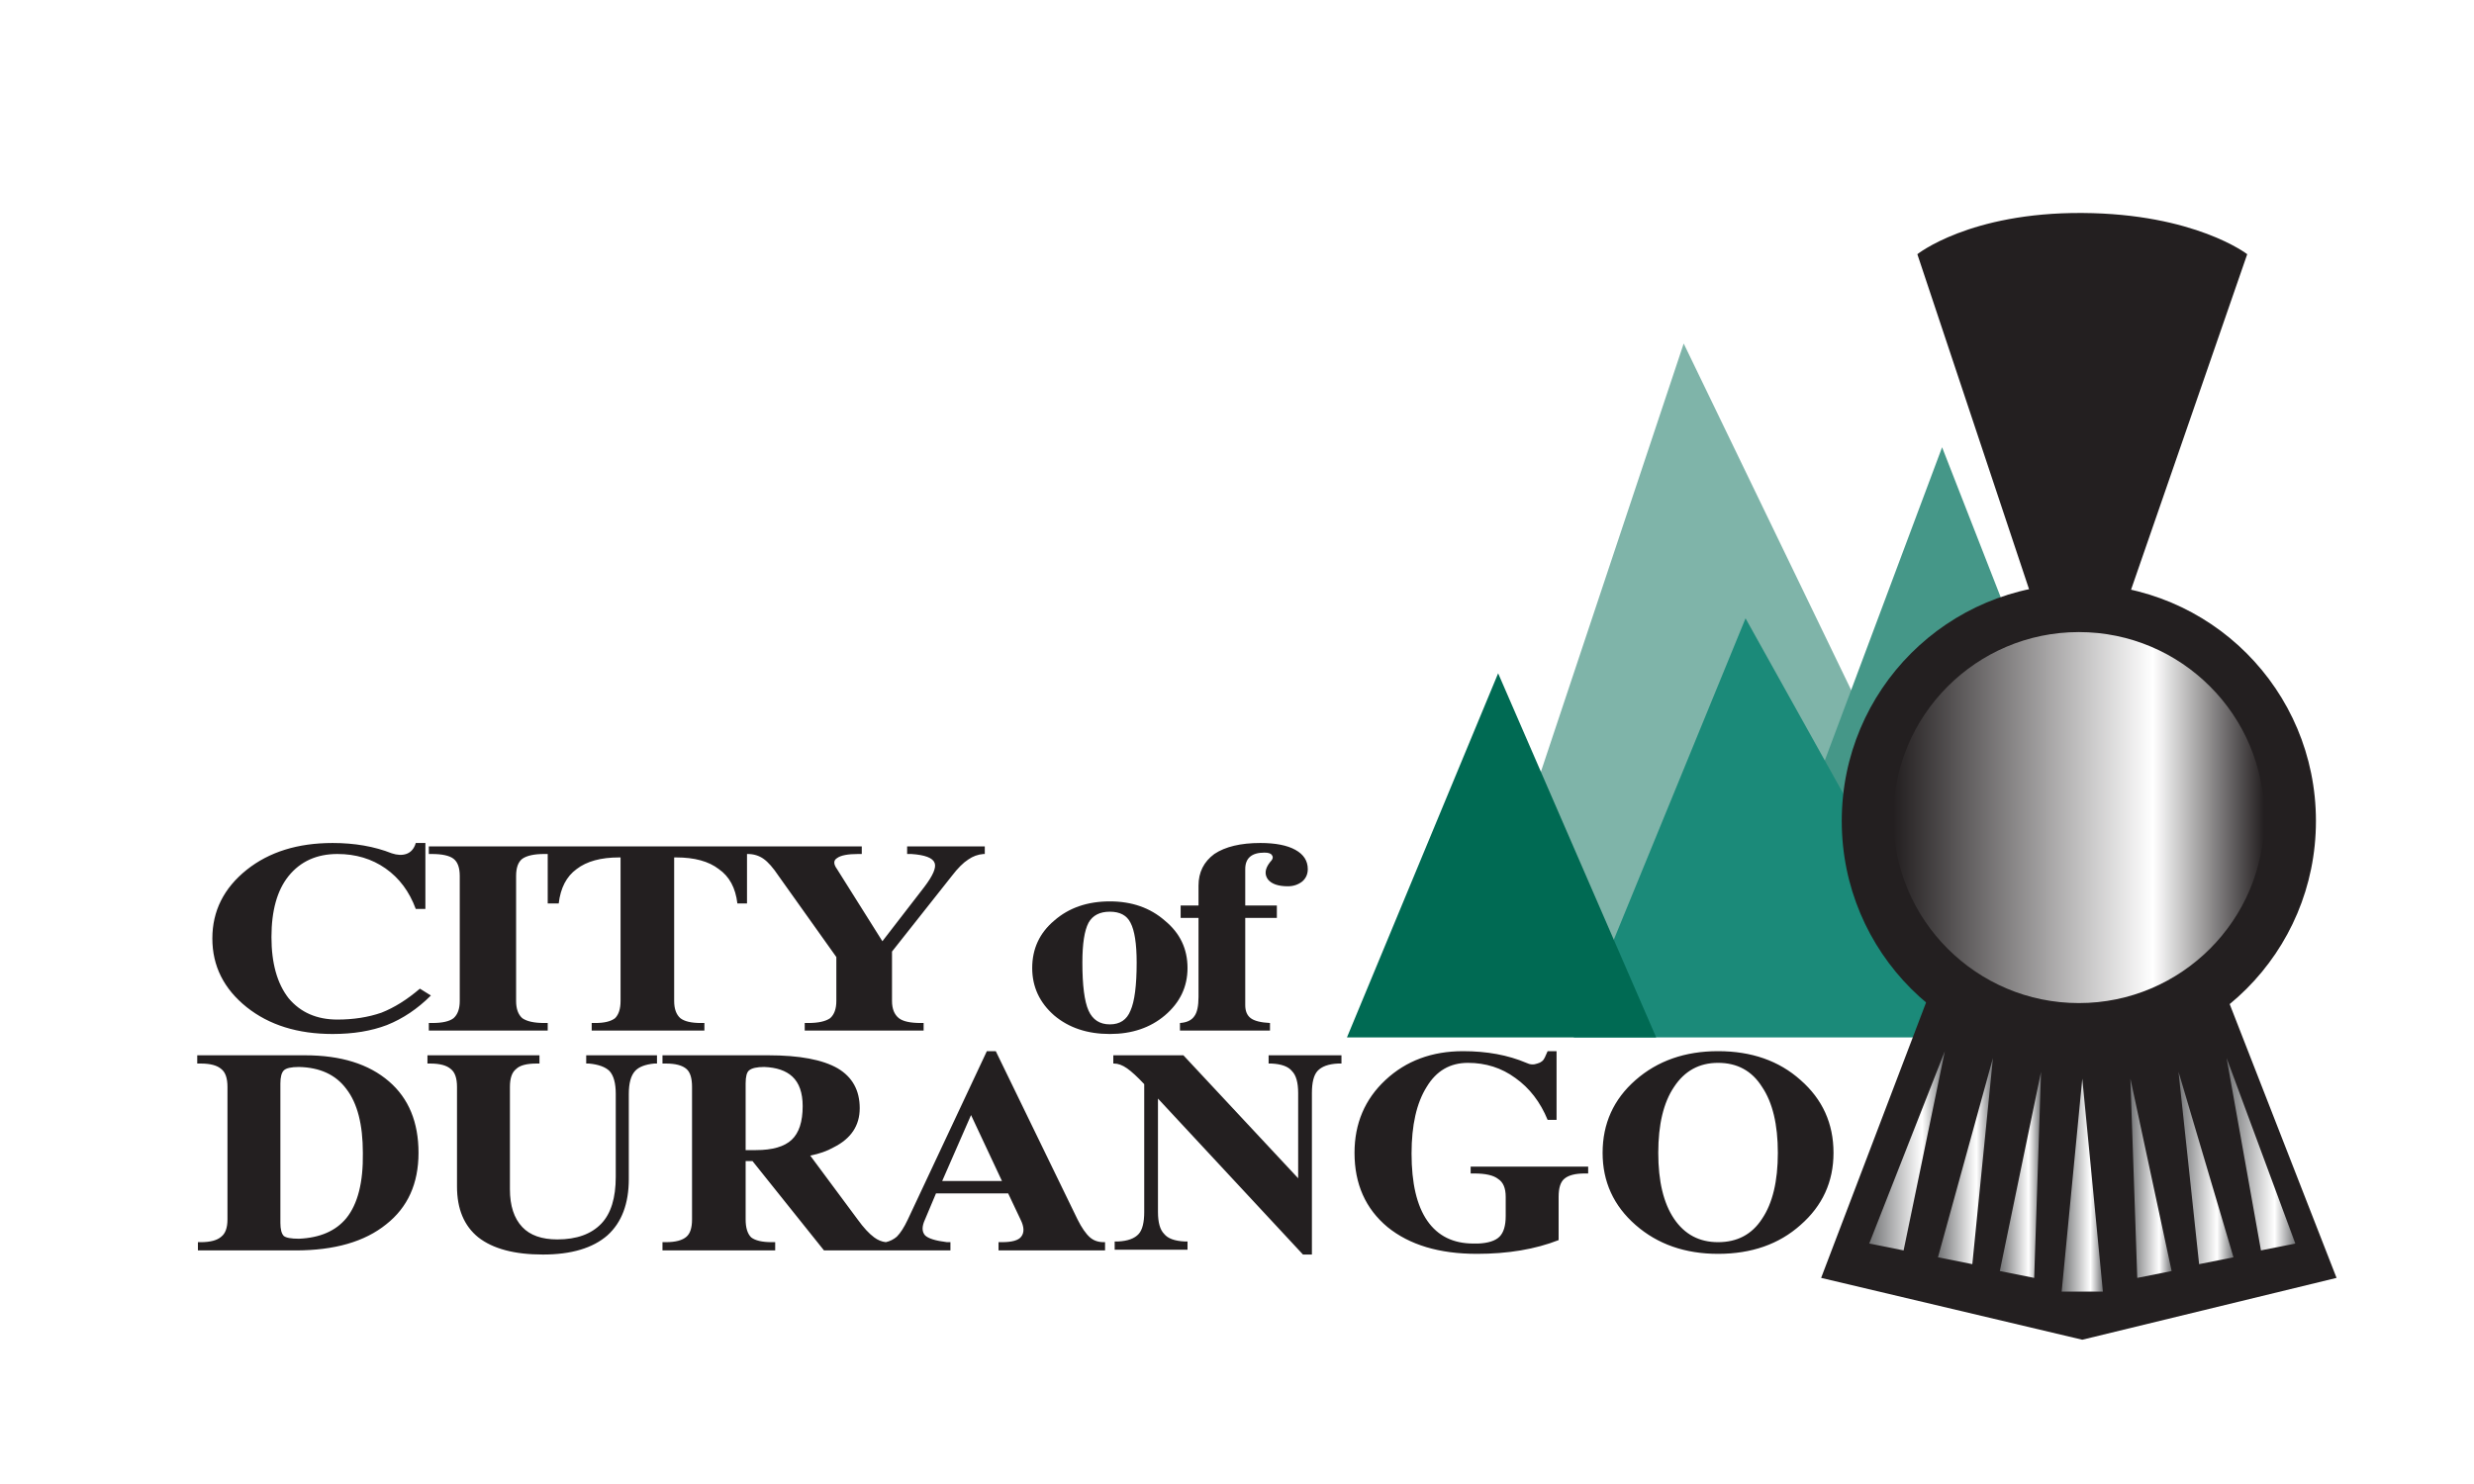 <svg version="1.2" xmlns="http://www.w3.org/2000/svg" viewBox="0 0 360 216" width="360" height="216">
	<title>us-codur</title>
	<defs>
		<linearGradient id="g1" x1="275.5" y1="119" x2="329.5" y2="119" gradientUnits="userSpaceOnUse">
			<stop offset="0" stop-color="#231f20"/>
			<stop offset=".7" stop-color="#ffffff"/>
			<stop offset="1" stop-color="#231f20"/>
		</linearGradient>
		<linearGradient id="g2" x1="324" y1="168" x2="334" y2="168" gradientUnits="userSpaceOnUse">
			<stop offset="0" stop-color="#727375"/>
			<stop offset=".7" stop-color="#ffffff"/>
			<stop offset="1" stop-color="#727375"/>
		</linearGradient>
		<linearGradient id="g3" x1="317" y1="170" x2="325" y2="170" gradientUnits="userSpaceOnUse">
			<stop offset="0" stop-color="#727375"/>
			<stop offset=".7" stop-color="#ffffff"/>
			<stop offset="1" stop-color="#727375"/>
		</linearGradient>
		<linearGradient id="g4" x1="310" y1="171.5" x2="316" y2="171.5" gradientUnits="userSpaceOnUse">
			<stop offset="0" stop-color="#727375"/>
			<stop offset=".7" stop-color="#ffffff"/>
			<stop offset="1" stop-color="#727375"/>
		</linearGradient>
		<linearGradient id="g5" x1="300" y1="172.5" x2="306" y2="172.5" gradientUnits="userSpaceOnUse">
			<stop offset="0" stop-color="#727375"/>
			<stop offset=".7" stop-color="#ffffff"/>
			<stop offset="1" stop-color="#727375"/>
		</linearGradient>
		<linearGradient id="g6" x1="291" y1="171" x2="297" y2="171" gradientUnits="userSpaceOnUse">
			<stop offset="0" stop-color="#727375"/>
			<stop offset=".7" stop-color="#ffffff"/>
			<stop offset="1" stop-color="#727375"/>
		</linearGradient>
		<linearGradient id="g7" x1="282" y1="169" x2="290" y2="169" gradientUnits="userSpaceOnUse">
			<stop offset="0" stop-color="#727375"/>
			<stop offset=".7" stop-color="#ffffff"/>
			<stop offset="1" stop-color="#727375"/>
		</linearGradient>
		<linearGradient id="g8" x1="272" y1="167.5" x2="283" y2="167.5" gradientUnits="userSpaceOnUse">
			<stop offset="0" stop-color="#727375"/>
			<stop offset=".7" stop-color="#ffffff"/>
			<stop offset="1" stop-color="#727375"/>
		</linearGradient>
	</defs>
	<style>
		.s0 { fill: #ffffff } 
		.s1 { fill: #7fb4a9 } 
		.s2 { fill: #459788 } 
		.s3 { fill: #1b8a79 } 
		.s4 { fill: #006a53 } 
		.s5 { fill: #231f20 } 
		.s6 { fill: url(#g1) } 
		.s7 { fill: url(#g2) } 
		.s8 { fill: url(#g3) } 
		.s9 { fill: url(#g4) } 
		.s10 { fill: url(#g5) } 
		.s11 { fill: url(#g6) } 
		.s12 { fill: url(#g7) } 
		.s13 { fill: url(#g8) } 
	</style>
	<path id="Shape 15" class="s0" d="m0 0h360v216h-360z"/>
	<g id="us-codur">
		<path id="Shape 4" class="s1" d="m288 139l-73 1 30-90z"/>
		<path id="Shape 3" class="s2" d="m306 125l-45.9 0.2 22.5-60.1z"/>
		<path id="Shape 2" class="s3" d="m288 151h-59l25-61z"/>
		<path id="Shape 1" class="s4" d="m241 151h-45l22-53z"/>
		<path id="DURANGO" fill-rule="evenodd" class="s5" d="m33.1 177.5v-19.3q0-1.9-0.9-2.6-0.9-0.8-3-0.8h-0.5v-1.2h15.7q7.8 0 12.2 3.8 4.3 3.7 4.3 10.4 0 6.7-4.7 10.4-4.7 3.8-13.2 3.8h-14.2v-1.2h0.4q2.1 0 3-0.8 0.9-0.7 0.9-2.5zm7.7-19.8v20.3q0 1.4 0.5 1.9 0.5 0.4 2.2 0.4 4.6-0.2 6.9-3 2.5-3.1 2.4-9.5 0-6.2-2.4-9.3-2.3-3.1-6.9-3.2-1.7 0-2.2 0.5-0.5 0.5-0.5 1.9zm50.7 1.5v12.4q0 5.4-3.1 8.2-3.2 2.8-9.4 2.8-6.2 0-9.4-2.5-3.1-2.5-3.1-7.4v-14.5q0-1.9-0.9-2.6-0.9-0.8-3-0.8h-0.4v-1.2h16.3v1.2h-0.4q-2.2 0-3 0.8-0.9 0.7-0.9 2.6v14.9q0 3.6 1.8 5.5 1.7 1.8 5.1 1.8 4.2 0 6.4-2.3 2.1-2.2 2.1-6.8v-12.1q0-2.3-0.9-3.3-0.9-0.9-3-1.1h-0.4v-1.2h10.3v1.2h-0.4q-2 0.2-2.8 1.1-0.9 1-0.9 3.3zm9.2 18.3v-19.3q0-1.9-0.8-2.6-0.9-0.8-3-0.8h-0.5v-1.2h15.4q6.8 0 10.1 1.9 3.2 1.9 3.2 5.8 0 3.8-3.8 5.7-1.4 0.8-3.4 1.2l6.9 9.3q1.3 1.8 2.4 2.6 0.8 0.6 1.7 0.7 0.9-0.2 1.6-0.8 0.8-0.8 1.6-2.5l11.5-24.5h1.3l11.9 24.5q0.9 1.8 1.8 2.6 0.8 0.7 2 0.7h0.2v1.2h-15.5v-1.2h0.5q2.2 0 2.8-0.8 0.7-0.9-0.1-2.5l-1.8-3.8h-10.5l-1.6 3.8q-0.7 1.5 0 2.3 0.7 0.7 3.2 1h0.5v1.2h-18.4l-10.4-13h-1v8.5q0 1.8 0.8 2.6 0.9 0.7 3 0.7h0.5v1.2h-16.4v-1.2h0.5q2.1 0 3-0.8 0.8-0.7 0.8-2.5zm7.8-19.8v9.7h1.5q3.6 0 5.2-1.5 1.6-1.5 1.6-4.9 0-2.9-1.5-4.3-1.4-1.3-4.1-1.4-1.6 0-2.2 0.5-0.5 0.4-0.5 1.9zm32.8 4.6l-4.2 9.6h8.7zm27.2-2.4v16.5q0 2.3 0.9 3.2 0.8 1 3 1.1h0.4v1.2h-10.6v-1.2h0.5q2.1-0.1 3-1.1 0.8-0.9 0.8-3.2v-18.6q-1.5-1.6-2.5-2.3-1-0.7-1.9-0.7h-0.1v-1.2h10.2l16.7 17.9v-12.4q0-2.3-0.9-3.2-0.8-1-3-1.1h-0.4v-1.2h10.6v1.2h-0.5q-2.1 0.1-3 1.1-0.8 0.9-0.8 3.2v23.5h-1.3zm46.4 22.6q-8.2 0-13-3.9-4.8-4-4.8-10.8 0-6.4 4.5-10.6 4.5-4.2 11.3-4.2 5.2 0 9.2 1.7 0.8 0.4 1.6 0.1 0.8-0.2 1.1-0.9l0.4-0.9h1.3v10h-1.3q-1.6-3.9-4.7-6.1-3-2.2-6.9-2.2-3.9 0-6 3.5-2.2 3.5-2.2 9.7 0 6.5 2.3 9.8 2.3 3.3 6.7 3.3h0.7q2.2-0.1 3.1-1 0.9-0.9 0.9-3v-2.8q0-1.9-1.1-2.6-1-0.8-3.5-0.8h-0.5v-1h17.1v1h-0.5q-2.1 0-3 0.8-0.8 0.7-0.8 2.6v6.3q-5.1 2-11.9 2zm35.1 0q-7.2 0-12-4.2-4.8-4.2-4.8-10.5 0-6.4 4.8-10.6 4.8-4.2 12-4.2 7.3 0 12 4.2 4.8 4.2 4.8 10.6 0 6.3-4.8 10.5-4.7 4.2-12 4.2zm0-1.7q4.2 0 6.4-3.4 2.3-3.4 2.3-9.6 0-6.2-2.3-9.6-2.2-3.5-6.4-3.5-4.1 0-6.4 3.5-2.3 3.4-2.3 9.6 0 6.2 2.3 9.6 2.3 3.4 6.4 3.4z"/>
		<path id="CITY of" fill-rule="evenodd" class="s5" d="m61.1 143.9l1.6 1q-2.9 2.9-6.4 4.3-3.4 1.3-7.9 1.3-7.6 0-12.5-3.9-5-4-5-10 0-6 5-10 4.9-3.9 12.5-3.9 4.8 0 8.6 1.5 1.2 0.4 2.1 0.1 0.9-0.3 1.3-1.3l0.1-0.3h1.4v9.6h-1.4q-1.4-3.8-4.4-5.9-3-2.1-7-2.1-4.5 0-7.1 3.2-2.5 3.1-2.5 8.9 0 5.7 2.5 8.9 2.6 3.1 7.1 3.1 3.5 0 6.4-1 2.8-1.1 5.6-3.5zm5.8 1.8v-18.2q0-1.8-0.9-2.5-0.9-0.7-3.2-0.7h-0.4v-1.1h17.3v1.1h-0.5q-2.2 0-3.2 0.7-0.9 0.7-0.9 2.5v18.2q0 1.7 0.9 2.5 1 0.7 3.2 0.7h0.5v1.1h-17.3v-1.1h0.5q2.2 0 3.1-0.7 0.9-0.8 0.9-2.5zm23.4 0v-20.9h-0.2q-4 0-6.2 1.7-2.2 1.6-2.6 5h-1.6v-8.3h45.7v1.1h-0.5q-2.3 0-3.1 0.6-0.8 0.5 0 1.6l6.6 10.5 6.1-7.9q1.9-2.5 1.5-3.5-0.4-1.1-3.4-1.3h-0.6v-1.1h11.3v1.1h-0.2q-1.2 0.1-2.2 0.8-1.1 0.7-2.4 2.4l-8.7 11v7.2q0 1.7 1 2.5 0.9 0.7 3.2 0.7h0.4v1.1h-17.3v-1.1h0.5q2.2 0 3.2-0.7 0.9-0.8 0.9-2.5v-6.4l-8.4-11.8q-1.2-1.8-2.2-2.5-1-0.7-2.3-0.7h-0.1v7.2h-1.4q-0.4-3.4-2.7-5-2.2-1.7-6.2-1.7h-0.3v20.9q0 1.7 0.9 2.5 0.9 0.7 3 0.7h0.5v1.1h-16.4v-1.1h0.5q2 0 2.9-0.7 0.8-0.8 0.8-2.5zm71.2 4.8q-4.9 0-8.1-2.7-3.2-2.8-3.2-6.9 0-4.2 3.2-6.9 3.2-2.8 8.1-2.8 4.8 0 8 2.8 3.3 2.7 3.3 6.9 0 4.1-3.3 6.9-3.2 2.7-8 2.7zm0-1.4q2.2 0 3-2 0.9-2 0.9-7 0-4.1-0.9-5.8-0.8-1.6-3-1.6-2.2 0-3.1 1.6-0.9 1.7-0.9 5.8 0 5 0.9 7 0.9 2 3.1 2zm24.3-15.5h-4.6v12.7q0 1.3 0.8 1.9 0.8 0.6 2.8 0.7v1.1h-13.1v-1.1q1.5-0.1 2.1-1 0.6-0.8 0.6-2.8v-11.5h-2.6v-1.8h2.6v-2.9q0-2.9 2.3-4.6 2.4-1.6 6.7-1.6 3.3 0 5.1 1 1.8 1 1.8 2.8 0 1.1-0.8 1.8-0.9 0.7-2.1 0.7-2.1 0-2.9-1-0.8-1.1 0.3-2.5 0.6-0.6 0.3-1-0.2-0.4-1.1-0.4-1.4 0-2.1 0.6-0.7 0.6-0.7 1.8v5.3h4.6z"/>
		<path id="Shape 5" class="s5" d="m296 88l-17-51c0 0 7.6-6.1 24-6 16.4 0.1 24 6 24 6l-18 52z"/>
		<path id="Shape 7" class="s5" d="m324 145l16 41-37 9-38-9 16-42z"/>
		<path id="Shape 6" class="s5" d="m302.5 154c-19.1 0-34.5-15.4-34.5-34.5 0-19.1 15.4-34.5 34.5-34.5 19.1 0 34.5 15.4 34.5 34.5 0 19.1-15.4 34.5-34.5 34.5z"/>
		<path id="Shape 6 copy" class="s6" d="m302.5 146c-14.9 0-27-12.1-27-27 0-14.9 12.1-27 27-27 14.9 0 27 12.1 27 27 0 14.9-12.1 27-27 27z"/>
		<path id="Shape 14" class="s7" d="m334 181l-5 1-5-28"/>
		<path id="Shape 13" class="s8" d="m325 183l-5 1-3-28z"/>
		<path id="Shape 12" class="s9" d="m316 185l-5 1-1-29z"/>
		<path id="Shape 11" class="s10" d="m306 188h-6l3-31z"/>
		<path id="Shape 10" class="s11" d="m296 186l-5-1 6-29z"/>
		<path id="Shape 9" class="s12" d="m287 184l-5-1 8-29z"/>
		<path id="Shape 8" class="s13" d="m277 182l-5-1 11-28z"/>
	</g>
</svg>